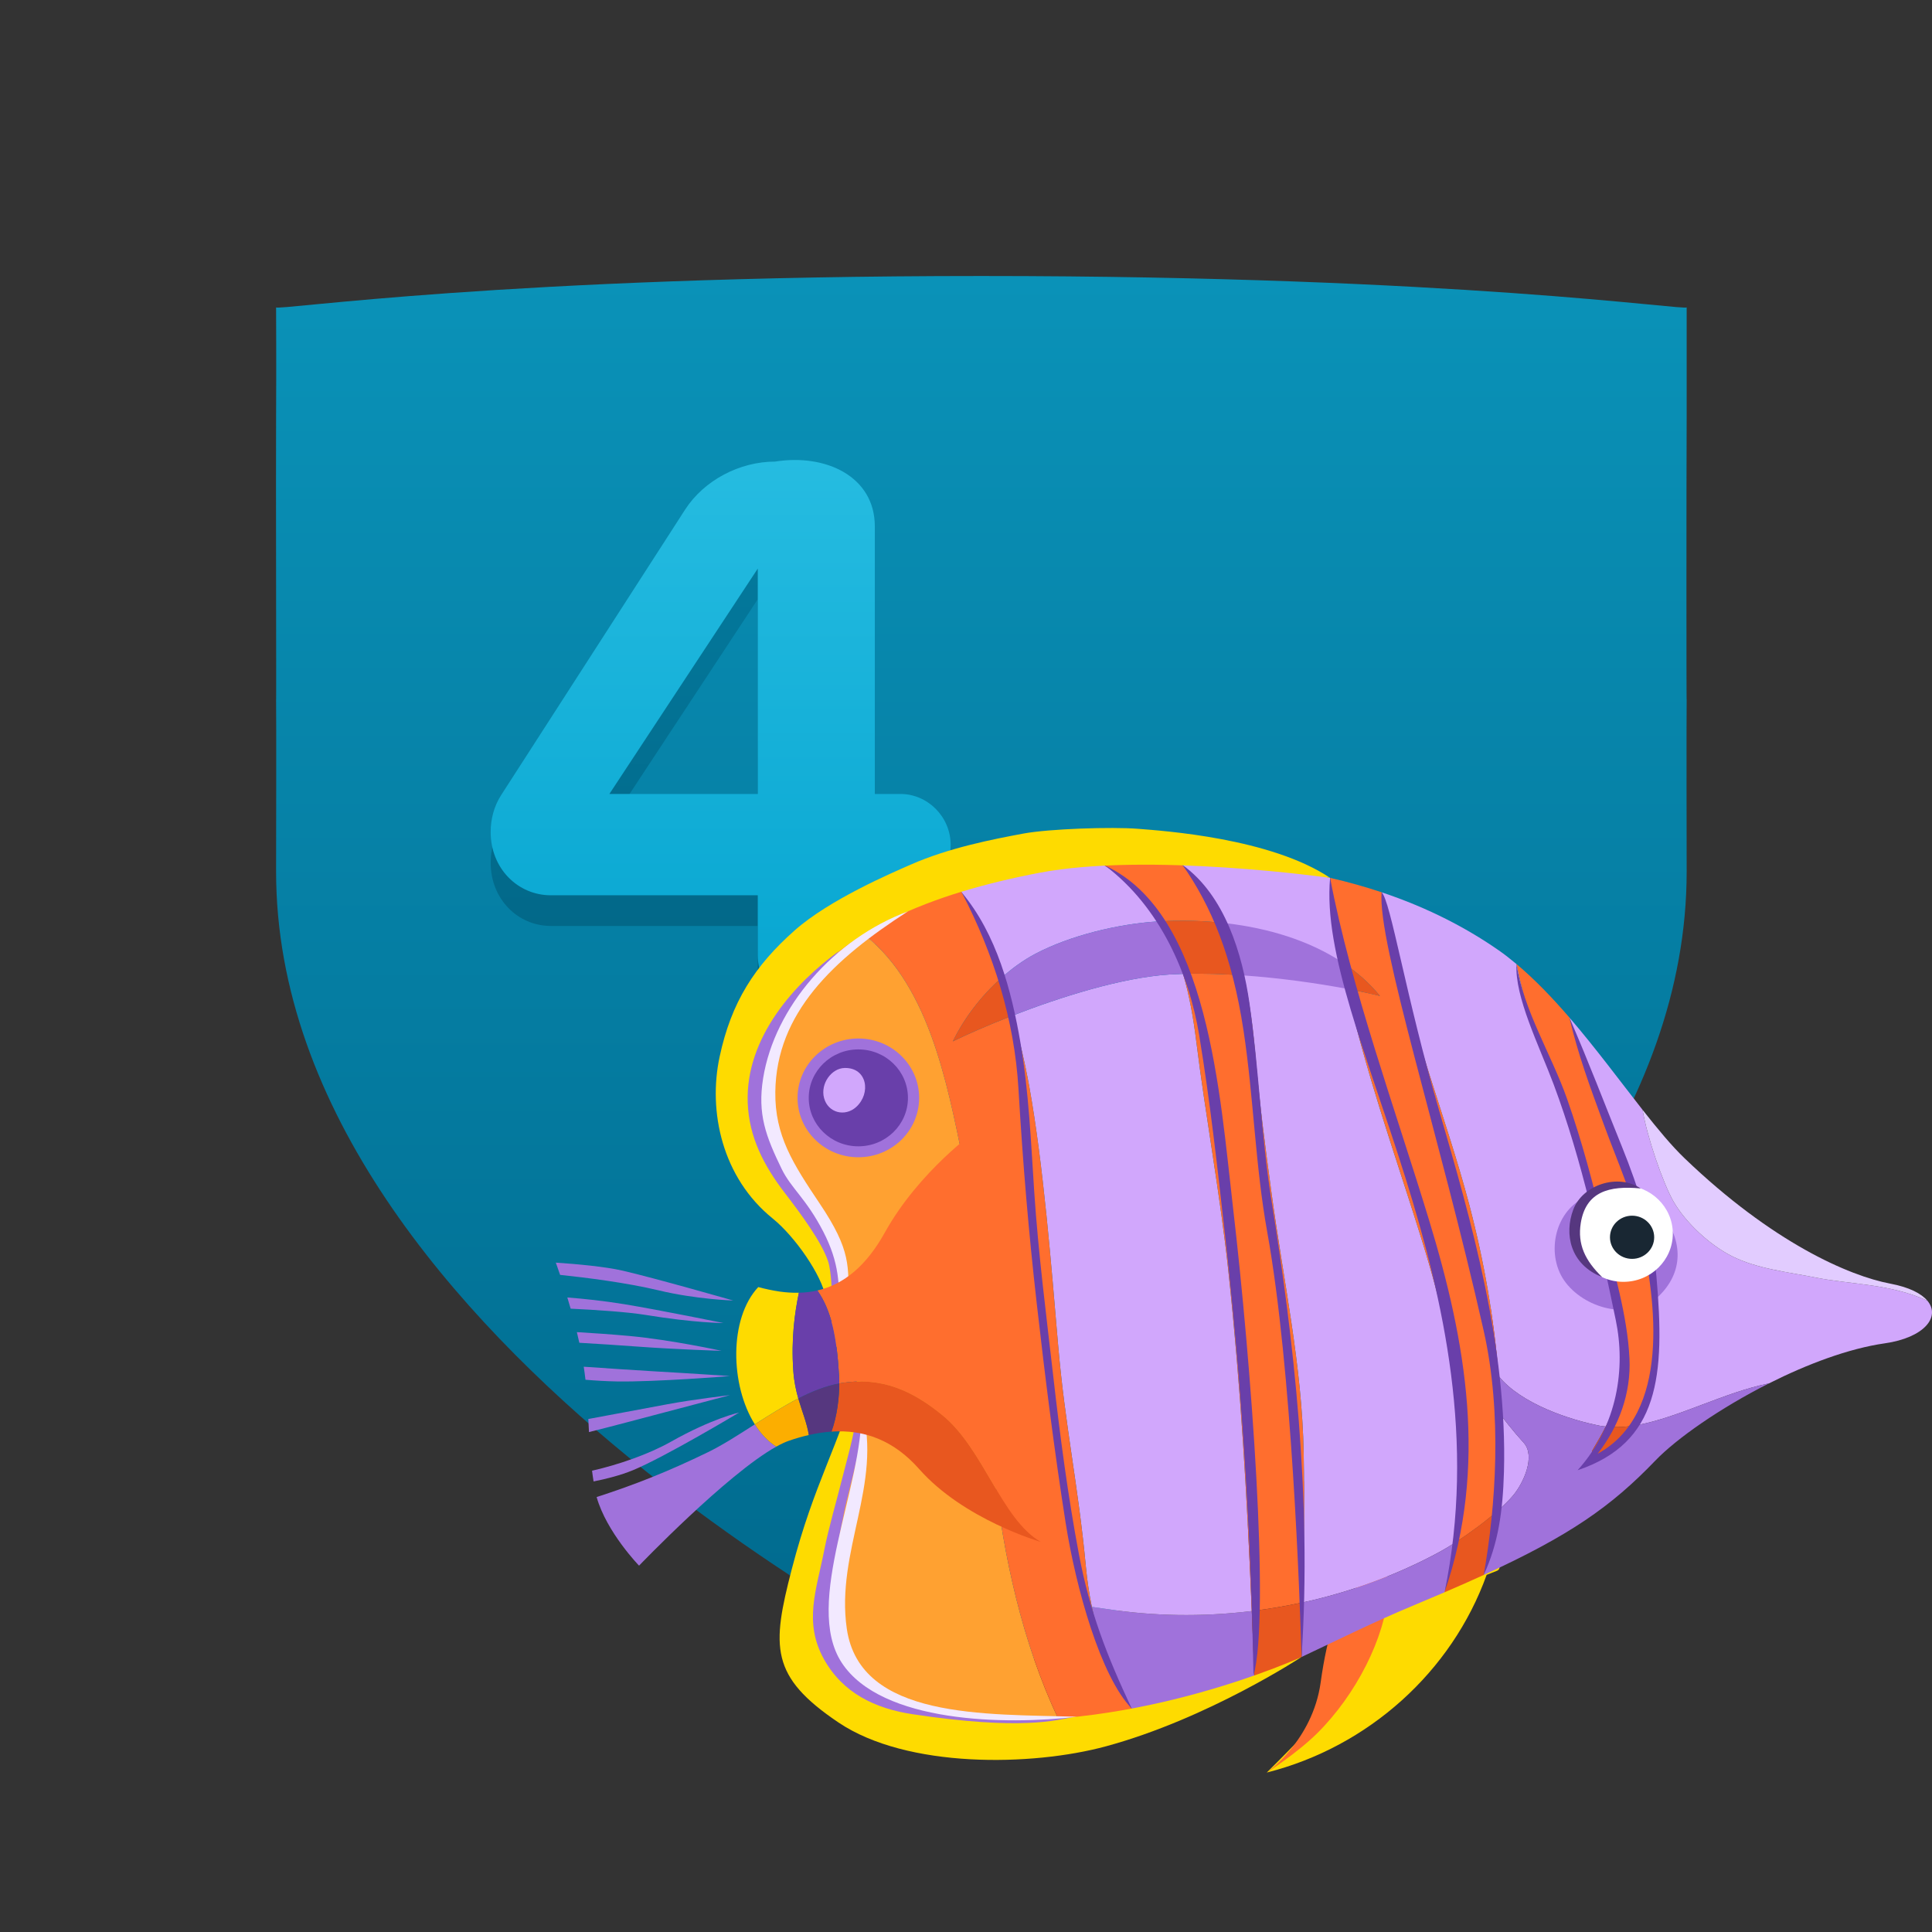<svg xmlns="http://www.w3.org/2000/svg" xmlns:xlink="http://www.w3.org/1999/xlink" width="63" height="63" viewBox="0 0 63 63"><rect x="0" y="0" width="63" height="63" fill="#333333" stroke="none"/><defs><linearGradient id="a" x1="50%" x2="50%" y1="0%" y2="99.068%"><stop offset="0%" stop-color="#0A92B8"/><stop offset="100%" stop-color="#00698D"/></linearGradient><linearGradient id="b" x1="50%" x2="50%" y1="0%" y2="100%"><stop offset="0%" stop-color="#047CA0"/><stop offset="100%" stop-color="#016383"/></linearGradient><linearGradient id="c" x1="50%" x2="50%" y1="0%" y2="100%"><stop offset="0%" stop-color="#26BCE1"/><stop offset="100%" stop-color="#06A5D0"/></linearGradient><polygon id="d" points="0 0 6.103 0 6.103 6.642 0 6.642"/><polygon id="f" points="0 0 6.726 0 6.726 8.028 0 8.028"/></defs><g fill="none" fill-rule="evenodd" transform="translate(-268 -991)"><path fill="url(#a)" d="M323,1001.022 C323,1001.141 315.524,1000 300.001,1000 C284.479,1000 277.003,1001.141 277.003,1001.022 C277.003,1001.141 277.013,1002.898 277.003,1004.6 C276.993,1006.302 277.013,1014.154 277.003,1013.8 C277.013,1014.216 277.003,1019.391 277.003,1019.422 C277.003,1034.923 300.001,1046 300.001,1046 C300.001,1046 323,1034.923 323,1019.422 C323,1019.391 322.99,1014.216 323,1013.8 C322.99,1014.154 322.99,1006.603 323,1004.6 C323,1003.62 323,1001.141 323,1001.022 Z"/><path fill="url(#b)" d="M299,1019.555 C299,1018.63 298.247,1017.89 297.36,1017.89 L296.527,1017.89 L296.527,1009.167 C296.527,1007.528 294.914,1006.788 293.274,1007.052 C292.118,1007.052 290.962,1007.66 290.344,1008.612 L284.349,1017.916 C284.108,1018.286 284,1018.709 284,1019.132 C284,1020.321 284.887,1021.194 285.962,1021.194 L292.71,1021.194 L292.71,1023.15 C292.71,1024.154 293.57,1025 294.591,1025 C295.667,1025 296.527,1024.154 296.527,1023.15 L296.527,1021.194 L297.36,1021.194 C298.247,1021.194 299,1020.454 299,1019.555 L299,1019.555 Z M292.71,1017.89 L287.871,1017.89 L292.71,1010.541 L292.71,1017.89 Z"/><path fill="url(#c)" d="M299,1018.555 C299,1017.63 298.247,1016.89 297.36,1016.89 L296.527,1016.89 L296.527,1008.167 C296.527,1006.528 294.914,1005.788 293.274,1006.052 C292.118,1006.052 290.962,1006.66 290.344,1007.612 L284.349,1016.916 C284.108,1017.286 284,1017.709 284,1018.132 C284,1019.321 284.887,1020.194 285.962,1020.194 L292.71,1020.194 L292.71,1022.15 C292.71,1023.154 293.57,1024 294.591,1024 C295.667,1024 296.527,1023.154 296.527,1022.15 L296.527,1020.194 L297.36,1020.194 C298.247,1020.194 299,1019.454 299,1018.555 L299,1018.555 Z M292.71,1016.89 L287.871,1016.89 L292.71,1009.541 L292.71,1016.89 Z"/><g transform="translate(286 1018)"><path fill="#FEDB00" d="M30.75,23.982 C30.663,24.017 30.575,24.052 30.488,24.087 C30.425,24.045 30.319,24.056 30.288,24.149 C30.285,24.156 30.282,24.163 30.28,24.17 C29.546,24.463 28.813,24.756 28.079,25.048 C27.463,25.295 27.307,24.812 26.95,25.398 C26.541,26.069 26.273,26.851 25.74,27.927 C25.348,28.722 24.597,29.525 23.309,30.8 C26.626,29.963 29.345,27.507 30.477,24.355 L30.817,24.22 C30.965,24.16 30.9,23.922 30.75,23.982"/><path fill="#FF6E2E" d="M23.309,30.8 C23.309,30.8 24.806,29.759 25.066,27.855 C25.274,26.336 25.67,25.124 26.026,24.923 C26.383,24.722 27.363,23.449 27.266,24.923 C27.168,26.398 26.217,28.269 24.946,29.525 C24.289,30.174 23.309,30.8 23.309,30.8"/><g transform="translate(21.755 24.358)"><mask id="e" fill="#fff"/><path fill="#F2E9FF" d="M6.103,0 C6.103,0 5.38,0.838 4.748,2.028 C4.117,3.218 3.702,4.479 3.069,5.272 C2.206,6.353 0,6.642 0,6.642 C0,6.642 2.357,6.678 3.506,5.403 C5.302,3.409 6.103,0 6.103,0" mask="url(#e)"/></g><path fill="#FFA131" d="M14.38,20.518 C14.106,17.332 14.053,13.99 13.406,10.847 C12.879,8.289 12.26,4.935 9.99,3.339 C9.748,3.501 9.509,3.671 9.265,3.848 C6.618,5.771 6.256,8.239 6.912,10.221 C7.284,11.344 8.126,11.979 8.707,13.092 C9.164,13.967 9.342,14.815 9.105,16.149 C8.942,17.06 10.095,17.497 10.021,18.152 C9.728,20.723 6.589,25.584 8.962,27.896 C10.81,29.697 14.466,29.778 16.757,29.525 C16.59,29.222 16.435,28.896 16.287,28.559 C15.204,26.084 14.608,23.171 14.38,20.518"/><path fill="#D1A7FC" d="M21.927 2.966C22.559 4.132 22.822 6.057 22.944 7.477 23.076 9.02 23.245 10.289 23.452 11.821 23.857 14.823 24.458 17.495 24.511 20.387 24.542 22.046 24.511 23.641 24.477 25.253 24.589 25.228 24.7 25.205 24.811 25.179 26.257 24.832 27.657 24.303 28.959 23.597 29.106 23.517 29.276 23.414 29.458 23.297 29.655 22.2 29.755 21.09 29.676 19.896 29.533 17.697 29.015 15.533 28.362 13.43 27.177 9.612 25.664 5.66 25.373 1.626 23.95 1.302 22.31 1.108 20.43 1.101 20.895 1.516 21.475 2.133 21.927 2.966M30.952 21.069C30.94 21.463 30.907 21.857 30.857 22.247 31.045 22.08 31.21 21.918 31.334 21.772 31.693 21.346 32.068 20.487 31.694 20.055 31.628 19.979 31.297 19.624 30.943 19.143 30.967 19.786 30.973 20.429 30.952 21.069M29.914 12.296C30.391 14.111 30.719 15.99 30.87 17.875 31.604 18.779 33.187 19.299 34.177 19.493 34.238 19.505 34.301 19.509 34.363 19.516 34.655 18.947 34.86 18.395 34.925 17.799 35.023 16.892 34.867 15.85 34.643 14.944 34.276 13.461 33.929 12.149 33.5 10.682 33.049 9.14 32.514 7.759 31.948 6.254 31.739 5.7 31.581 5.063 31.452 4.438 31.258 4.276 31.064 4.122 30.867 3.986 29.862 3.287 28.61 2.616 27.053 2.096 27.273 2.605 27.363 3.181 27.463 3.722 28.006 6.649 29.155 9.413 29.914 12.296"/><path fill="#D1A7FC" d="M44.849,15.414 C43.643,14.859 42.326,14.884 41.219,14.662 C40.318,14.481 39.314,14.381 38.486,13.967 C37.746,13.597 36.959,12.86 36.566,12.172 C36.224,11.571 35.704,10.06 35.563,9.191 C34.834,8.262 34.032,7.175 33.175,6.179 C33.977,8.583 35.007,10.906 35.608,13.392 C35.996,15.003 36.454,17.831 35.391,19.469 C36.739,19.224 38.251,18.394 39.683,18.111 C40.928,17.484 42.276,16.974 43.462,16.804 C44.745,16.62 45.291,15.94 44.849,15.414"/><path fill="#E2CCFF" d="M38.486,13.967 C39.314,14.381 40.318,14.481 41.219,14.662 C42.326,14.884 43.643,14.859 44.849,15.414 C44.651,15.179 44.258,14.975 43.644,14.859 C42.297,14.605 39.794,13.519 36.927,10.765 C36.508,10.363 36.052,9.812 35.563,9.191 C35.704,10.06 36.224,11.571 36.566,12.172 C36.959,12.86 37.746,13.597 38.486,13.967"/><path fill="#A072DB" d="M36.181,12.546 C35.592,11.777 33.672,12.05 33.665,12.054 C32.658,12.538 32.399,13.977 33.06,14.829 C33.756,15.727 35.264,16.056 36.078,15.277 C36.895,14.496 36.896,13.477 36.181,12.546"/><path fill="#FF6E2E" d="M33.5,10.682 C33.929,12.149 34.276,13.461 34.643,14.944 C34.866,15.85 35.022,16.892 34.924,17.799 C34.861,18.395 34.656,18.947 34.363,19.516 C34.691,19.555 35.035,19.534 35.391,19.469 C36.454,17.831 35.996,15.003 35.607,13.392 C35.007,10.906 33.977,8.583 33.175,6.179 C32.622,5.537 32.046,4.936 31.452,4.438 C31.581,5.063 31.739,5.7 31.948,6.254 C32.515,7.759 33.049,9.14 33.5,10.682"/><path fill="#A072DB" d="M28.959 23.597C27.657 24.303 26.257 24.832 24.811 25.178 24.7 25.205 24.589 25.228 24.477 25.253 24.465 25.842 24.452 26.434 24.442 27.032 25.618 26.481 26.73 25.919 28.092 25.351 28.447 25.203 28.783 25.061 29.104 24.923 29.241 24.378 29.36 23.839 29.458 23.297 29.276 23.414 29.106 23.517 28.959 23.597M22.906 27.72C22.878 26.983 22.85 26.257 22.819 25.534 22.013 25.632 21.199 25.676 20.386 25.662 19.632 25.649 18.877 25.587 18.131 25.474 18.048 25.462 17.849 25.436 17.604 25.397 17.876 26.719 18.372 27.939 19.105 29.044 20.629 28.613 21.835 28.17 22.906 27.72M34.123 20.505C33.971 20.565 33.857 20.409 33.939 20.272 34.095 20.013 34.236 19.763 34.363 19.516 34.301 19.509 34.238 19.505 34.177 19.493 33.187 19.299 31.604 18.779 30.87 17.875 30.904 18.297 30.927 18.72 30.943 19.143 31.297 19.624 31.628 19.979 31.693 20.055 32.068 20.487 31.693 21.347 31.333 21.772 31.21 21.918 31.045 22.08 30.857 22.247 30.763 22.973 30.605 23.686 30.381 24.358 33.184 23.074 34.538 22.127 35.973 20.634 36.671 19.907 38.093 18.913 39.683 18.111 38.252 18.394 36.739 19.224 35.39 19.469 35.096 19.923 34.685 20.286 34.123 20.505"/><path fill="#E8571F" d="M34.363 19.516C34.237 19.763 34.095 20.013 33.939 20.271 33.857 20.408 33.971 20.565 34.123 20.505 34.685 20.285 35.096 19.923 35.391 19.469 35.035 19.533 34.691 19.555 34.363 19.516M29.104 24.923C29.561 24.726 29.985 24.539 30.381 24.358 30.605 23.686 30.763 22.973 30.857 22.247 30.442 22.613 29.914 23.002 29.458 23.297 29.36 23.839 29.241 24.378 29.104 24.923"/><path fill="#D1A7FC" d="M21.006 6.939C20.914 6.193 20.783 5.455 20.578 4.757 20.423 4.762 20.271 4.769 20.123 4.778 18.554 4.881 16.559 5.519 15.022 6.116 15.249 6.907 15.431 7.695 15.566 8.447 16.023 10.985 16.28 14.239 16.499 16.806 16.731 19.532 17.157 21.388 17.411 24.108 17.432 24.328 17.459 24.545 17.491 24.76 17.523 24.975 17.561 25.188 17.604 25.398 17.849 25.436 18.048 25.462 18.131 25.474 18.877 25.587 19.631 25.649 20.386 25.662 21.199 25.676 22.013 25.632 22.819 25.534 22.665 21.816 22.461 18.239 22.053 14.429 21.792 11.981 21.31 9.382 21.006 6.939M15.762 4.102C16.904 3.5 18.468 3.128 19.745 3.047 19.778 3.045 19.813 3.044 19.847 3.042 19.4 2.3 18.795 1.66 17.956 1.187 15.888 1.326 14.392 1.556 13.222 1.869 13.792 2.794 14.258 3.835 14.635 4.903 14.991 4.583 15.372 4.308 15.762 4.102"/><path fill="#FF6E2E" d="M16.499,16.806 C16.28,14.239 16.024,10.985 15.567,8.447 C15.431,7.696 15.248,6.907 15.022,6.116 C14.192,6.438 13.494,6.75 13.071,6.957 C13.439,6.2 13.995,5.477 14.635,4.903 C14.258,3.835 13.792,2.794 13.223,1.869 C11.819,2.245 10.882,2.74 9.99,3.339 C12.26,4.935 12.878,8.289 13.405,10.847 C14.053,13.991 14.106,17.332 14.38,20.518 C14.608,23.171 15.204,26.085 16.287,28.558 C16.435,28.896 16.59,29.221 16.757,29.525 C17.406,29.454 17.947,29.355 18.304,29.262 C18.581,29.19 18.847,29.117 19.105,29.044 C18.256,27.764 17.723,26.329 17.49,24.76 C17.458,24.545 17.432,24.328 17.411,24.108 C17.157,21.388 16.731,19.532 16.499,16.806"/><path fill="#FF6E2E" d="M17.49 24.76C17.458 24.545 17.432 24.328 17.411 24.108 17.432 24.328 17.458 24.546 17.49 24.76M19.847 3.043C20.547 3.004 21.275 3.022 21.997 3.107 21.974 3.06 21.951 3.011 21.926 2.966 21.475 2.133 20.895 1.516 20.43 1.101 19.914 1.099 19.387 1.107 18.834 1.135 18.529 1.151 18.238 1.168 17.956 1.187 18.795 1.661 19.4 2.3 19.847 3.043M20.578 4.757C20.783 5.455 20.914 6.193 21.007 6.939 21.31 9.382 21.792 11.98 22.054 14.428 22.461 18.239 22.665 21.816 22.819 25.534 23.377 25.466 23.93 25.373 24.477 25.253 24.511 23.641 24.541 22.046 24.511 20.388 24.458 17.495 23.857 14.824 23.452 11.822 23.245 10.288 23.076 9.021 22.943 7.477 22.874 6.673 22.76 5.706 22.559 4.808 21.88 4.76 21.206 4.738 20.578 4.757M30.943 19.143C30.927 18.72 30.904 18.297 30.87 17.875 30.719 15.99 30.391 14.111 29.914 12.296 29.156 9.413 28.006 6.649 27.463 3.722 27.363 3.181 27.273 2.605 27.053 2.096 26.528 1.921 25.97 1.762 25.373 1.626 25.439 2.543 25.571 3.456 25.745 4.364 26.218 4.674 26.644 5.04 26.998 5.476 26.687 5.399 26.325 5.321 25.927 5.246 26.547 8.027 27.534 10.761 28.362 13.43 29.015 15.533 29.533 17.697 29.677 19.895 29.755 21.09 29.655 22.2 29.458 23.297 29.914 23.002 30.442 22.614 30.857 22.247 30.907 21.856 30.94 21.463 30.952 21.068 30.973 20.429 30.967 19.786 30.943 19.143"/><path fill="#693FAA" d="M36.013,14.612 C35.884,13.158 35.437,11.743 34.887,10.386 C34.306,8.952 33.844,7.723 33.175,6.179 C33.463,7.406 33.833,8.396 34.289,9.642 C34.773,10.966 35.204,11.854 35.51,13.23 C36.003,15.444 36.484,19.098 34.096,20.406 C34.794,19.512 35.188,18.432 35.135,17.299 C35.069,15.887 34.614,14.426 34.293,13.051 C33.962,11.631 33.587,10.219 33.103,8.841 C32.6,7.406 31.681,5.951 31.452,4.438 C31.384,5.5 32.196,7.114 32.664,8.364 C33.135,9.624 33.509,10.917 33.834,12.22 C34.15,13.488 34.423,14.766 34.688,16.045 C35.009,17.591 34.766,19.469 33.444,20.942 C36.102,20.049 36.302,17.875 36.013,14.612"/><path fill="#A072DB" d="M21.997 3.107C22.236 3.59 22.419 4.182 22.559 4.808 23.747 4.892 24.945 5.06 25.927 5.246 25.862 4.953 25.802 4.659 25.745 4.364 24.672 3.661 23.347 3.266 21.997 3.107M15.762 4.102C15.372 4.308 14.991 4.583 14.635 4.903 14.776 5.305 14.906 5.711 15.022 6.116 16.559 5.519 18.554 4.881 20.123 4.778 20.271 4.769 20.424 4.762 20.578 4.757 20.4 4.148 20.163 3.569 19.847 3.042 19.813 3.044 19.778 3.045 19.745 3.047 18.468 3.128 16.904 3.5 15.762 4.102"/><path fill="#E8571F" d="M13.071 6.957C13.494 6.75 14.192 6.438 15.022 6.116 14.906 5.71 14.776 5.306 14.635 4.903 13.995 5.477 13.439 6.2 13.071 6.957M19.847 3.043C20.163 3.569 20.4 4.147 20.578 4.757 21.207 4.738 21.881 4.76 22.559 4.808 22.419 4.181 22.236 3.59 21.997 3.107 21.275 3.022 20.547 3.004 19.847 3.043M25.745 4.364C25.801 4.659 25.862 4.953 25.927 5.246 26.325 5.321 26.687 5.4 26.998 5.476 26.644 5.04 26.218 4.674 25.745 4.364M22.82 25.534C22.85 26.257 22.878 26.983 22.906 27.72 23.444 27.493 23.949 27.263 24.442 27.032 24.452 26.434 24.465 25.842 24.477 25.253 23.93 25.373 23.377 25.467 22.82 25.534"/><path fill="#FFF" d="M36.548,13.226 C36.548,14.095 35.827,14.799 34.938,14.799 C34.048,14.799 33.328,14.095 33.328,13.226 C33.328,12.358 34.048,11.654 34.938,11.654 C35.827,11.654 36.548,12.358 36.548,13.226"/><path fill="#192733" d="M35.941,13.346 C35.941,13.735 35.618,14.05 35.22,14.05 C34.822,14.05 34.499,13.735 34.499,13.346 C34.499,12.957 34.822,12.642 35.22,12.642 C35.618,12.642 35.941,12.957 35.941,13.346"/><path fill="#56377F" d="M35.502,11.754 C34.764,11.257 33.608,11.627 33.301,12.447 C33.008,13.23 33.186,14.226 34.247,14.647 C33.684,14.103 33.437,13.575 33.547,12.884 C33.712,11.861 34.467,11.654 35.502,11.754"/><path fill="#FEDB00" d="M25.373 1.626C25.373 1.626 19.434.781 15.889 1.461 12.344 2.14 9.406 3.339 7.691 5.706 6.563 7.261 6.417 9.026 7.071 10.737 7.379 11.541 8.324 12.315 8.798 13.274 9.365 14.424 9.235 15.639 9.235 15.639 9.235 15.639 9.05 16.046 8.927 15.316 8.807 14.594 7.923 13.321 7.198 12.735 5.546 11.401 5.084 9.243 5.466 7.459 5.847 5.675 6.61 4.494 7.913 3.339 9.054 2.328 11.098 1.458 11.691 1.197 12.934.647 14.375.367 15.374.181 16.222.024 18.253-.041 19.105.026 19.957.093 23.437.33 25.373 1.626M24.442 27.032C24.442 27.032 21.387 29.044 18.064 29.945 15.645 30.601 11.578 30.673 9.343 29.169 7.107 27.664 7.163 26.699 7.817 24.174 8.559 21.315 9.343 20.199 10.03 17.719 10.201 20.075 9.033 22.228 8.644 25.134 8.278 27.868 10.67 28.797 13.728 29.044 19.105 29.479 24.442 27.032 24.442 27.032"/><path fill="#A072DB" d="M11.972,8.801 C11.972,9.87 11.085,10.737 9.99,10.737 C8.895,10.737 8.007,9.87 8.007,8.801 C8.007,7.731 8.895,6.864 9.99,6.864 C11.085,6.864 11.972,7.731 11.972,8.801"/><path fill="#693FAA" d="M11.607,8.801 C11.607,9.673 10.883,10.38 9.99,10.38 C9.096,10.38 8.372,9.673 8.372,8.801 C8.372,7.928 9.096,7.22 9.99,7.22 C10.883,7.22 11.607,7.928 11.607,8.801"/><path fill="#A072DB" d="M9.36 4.013C7.945 5.033 6.304 6.819 6.382 8.958 6.423 10.077 6.907 11.007 7.582 11.888 8.123 12.592 8.792 13.499 9.001 14.124 9.119 14.476 9.151 15.335 9.091 15.6 9.071 15.691 9.206 15.728 9.235 15.639 9.42 15.075 9.332 14.452 9.243 14.069 9.138 13.616 8.91 12.92 8.484 12.368 7.846 11.54 7.263 10.813 7.02 9.776 6.528 7.672 7.975 5.737 9.36 4.013M16.982 28.994C15.563 29.116 11.565 28.769 10.392 27.979 9.78 27.567 9.566 27.311 9.29 26.655 8.993 25.952 9.039 24.974 9.152 24.275 9.258 23.622 9.378 23.074 9.502 22.424 9.729 21.231 10.21 20.055 10.106 18.69 10.104 18.663 9.957 18.682 9.957 18.71 9.937 19.548 9.682 20.33 9.481 21.141 9.293 21.896 9.023 22.806 8.873 23.57 8.625 24.835 8.199 25.9 8.866 27.1 9.484 28.211 10.536 28.714 11.763 28.899 15.338 29.438 16.46 29.085 16.982 28.994"/><path fill="#F2E9FF" d="M11.607 2.718C9.184 3.626 7.261 5.833 6.885 8.158 6.697 9.327 6.969 10.048 7.489 11.117 7.8 11.756 8.286 12.078 8.847 13.164 9.374 14.185 9.375 14.904 9.36 15.8 9.358 15.959 9.653 15.641 9.656 15.482 9.676 14.304 9.756 13.775 8.733 12.252 7.855 10.943 7.265 10.03 7.282 8.608 7.312 6.038 9.168 4.288 11.607 2.718M17.118 28.98C14.129 28.89 10.042 29.067 9.613 26.111 9.247 23.587 10.787 21.383 10.105 18.928 10.102 18.916 10.088 18.921 10.088 18.932 10.169 21.456 8.171 25.271 9.449 27.221 10.741 29.192 14.818 29.254 17.118 28.98"/><path fill="#D1A7FC" d="M9.546,7.825 C9.112,7.832 8.749,8.339 8.87,8.801 C8.999,9.289 9.552,9.428 9.917,9.099 C10.409,8.654 10.282,7.813 9.546,7.825"/><path fill="#693FAA" d="M22.212,12.422 C21.779,8.718 21.419,2.789 18.034,1.226 C19.847,2.587 20.779,4.795 21.101,6.741 C21.466,8.949 21.703,11.11 21.943,13.248 C22.476,18.007 22.786,22.858 22.875,27.645 C23.421,25.665 22.795,17.422 22.212,12.422"/><path fill="#693FAA" d="M23.47 12.2C23.125 10.052 23.055 7.858 22.742 5.705 22.512 4.112 21.946 2.205 20.56 1.205 21.502 2.551 22.181 4.176 22.55 6.606 22.88 8.78 22.933 11.017 23.324 13.181 24.13 17.655 24.385 25.124 24.442 27.032 24.787 21.814 24.173 16.579 23.47 12.2M25.373 1.626C24.914 6.502 31.143 15.081 29.104 24.923 30.524 20.809 29.811 16.761 28.6 12.787 27.502 9.179 26.057 5.222 25.373 1.626"/><path fill="#693FAA" d="M27.053 2.096C26.913 3.734 28.94 9.999 30.381 16.393 30.99 19.094 30.776 22.132 30.381 24.358 30.857 23.334 31.005 22.28 31.042 20.999 31.157 16.923 29.976 12.802 28.922 9.19 27.838 5.477 27.351 2.385 27.053 2.096M18.905 28.714C18.09 26.98 17.536 25.559 17.181 23.675 16.821 21.764 16.568 19.83 16.348 17.9 16.119 15.89 15.859 13.88 15.725 11.86 15.618 10.24 15.55 8.613 15.277 7.01 14.985 5.3 14.499 3.465 13.363 2.104 14.406 4.113 15.079 6.262 15.211 8.509 15.356 10.972 15.542 13.165 15.804 15.482 16.075 17.871 16.375 20.275 16.748 22.652 17.087 24.802 17.891 27.669 18.905 28.714"/><path fill="#FF6E2E" d="M9.367,18.113 C9.39,18.108 9.413,18.102 9.436,18.099 C10.747,17.887 11.753,18.345 12.739,19.154 C14.078,20.254 14.65,22.527 15.932,23.277 L13.855,9.852 C13.855,9.852 11.972,11.179 10.854,13.19 C10.253,14.272 9.524,14.88 8.655,15.081 C9.118,15.749 9.286,16.595 9.36,17.841 C9.365,17.925 9.367,18.018 9.367,18.113"/><g transform="translate(0 13.789)"><mask id="g" fill="#fff"/><path fill="#D1A7FC" d="M6.614,5.657 C5.811,4.386 5.765,2.207 6.726,1.181 C5.728,0.915 4.793,0.449 3.083,0.125 C1.903,-0.099 -8.12615846e-05,0.046 -8.12615846e-05,0.046 C-8.12615846e-05,0.046 0.048,0.171 0.125,0.384 C0.825,0.432 1.735,0.514 2.309,0.647 C3.347,0.886 5.911,1.62 5.911,1.62 C5.911,1.62 4.693,1.579 3.496,1.293 C2.428,1.036 1.101,0.871 0.264,0.784 C0.336,0.997 0.417,1.247 0.5,1.52 C1.015,1.56 1.669,1.627 2.349,1.739 C3.521,1.932 5.59,2.353 5.59,2.353 C5.59,2.353 4.669,2.353 3.053,2.09 C2.443,1.99 1.411,1.924 0.608,1.885 C0.678,2.13 0.748,2.388 0.811,2.651 C1.321,2.68 1.932,2.721 2.521,2.776 C3.909,2.904 5.529,3.261 5.529,3.261 C5.529,3.261 4.036,3.214 2.781,3.121 C2.196,3.078 1.486,3.033 0.891,2.997 C0.939,3.215 0.982,3.434 1.017,3.649 C1.024,3.692 1.028,3.735 1.035,3.778 C1.832,3.833 2.784,3.897 3.363,3.93 C4.501,3.994 5.805,4.083 5.805,4.083 C5.805,4.083 3.369,4.28 2.119,4.258 C1.773,4.253 1.421,4.231 1.092,4.203 C1.139,4.637 1.163,5.061 1.183,5.483 C2.023,5.326 3.206,5.105 3.75,5.004 C4.64,4.838 5.805,4.704 5.805,4.704 C5.805,4.704 3.729,5.252 2.415,5.599 C1.977,5.714 1.563,5.82 1.205,5.91 C1.227,6.326 1.254,6.744 1.305,7.17 C2.153,6.977 3.148,6.636 3.877,6.225 C5.233,5.459 6.101,5.273 6.101,5.273 C6.101,5.273 3.686,6.721 2.638,7.153 C2.236,7.319 1.773,7.437 1.356,7.519 C1.37,7.609 1.381,7.698 1.398,7.789 C1.413,7.869 1.433,7.948 1.455,8.028 C2.714,7.622 3.808,7.186 5.084,6.566 C5.568,6.331 6.083,5.997 6.614,5.657" mask="url(#g)"/></g><path fill="#FEDB00" d="M6.614,19.446 C7.078,19.149 7.554,18.848 8.031,18.602 C7.957,18.341 7.894,18.055 7.87,17.719 C7.793,16.641 7.919,15.796 8.05,15.155 C7.847,15.159 7.639,15.147 7.422,15.116 C7.181,15.08 6.951,15.03 6.726,14.97 C5.765,15.996 5.811,18.175 6.614,19.446"/><path fill="#693FAA" d="M7.87,17.719 C7.894,18.055 7.957,18.341 8.031,18.602 C8.477,18.372 8.925,18.194 9.367,18.113 C9.367,18.018 9.366,17.925 9.36,17.841 C9.286,16.595 9.117,15.749 8.655,15.081 C8.46,15.126 8.259,15.149 8.05,15.155 C7.919,15.796 7.793,16.641 7.87,17.719"/><path fill="#E8571F" d="M12.739,19.154 C11.753,18.345 10.747,17.888 9.436,18.098 C9.413,18.102 9.39,18.109 9.367,18.113 C9.366,18.587 9.297,19.177 9.113,19.683 C10.183,19.611 11.144,19.965 11.972,20.903 C13.432,22.558 15.932,23.277 15.932,23.277 C14.65,22.527 14.078,20.254 12.739,19.154"/><path fill="#A072DB" d="M6.614,19.446 C6.083,19.786 5.568,20.12 5.084,20.355 C3.808,20.975 2.714,21.411 1.455,21.817 C1.781,22.966 2.839,24.054 2.839,24.054 C2.839,24.054 5.704,21.067 7.313,20.173 L7.313,20.173 C7.039,20.001 6.806,19.749 6.614,19.446"/><path fill="#FCAE00" d="M6.614,19.446 C6.806,19.749 7.039,20.001 7.313,20.173 L7.313,20.173 C7.461,20.091 7.599,20.025 7.722,19.982 C7.944,19.905 8.161,19.843 8.376,19.794 C8.313,19.398 8.156,19.036 8.031,18.602 C7.554,18.848 7.078,19.149 6.614,19.446"/><path fill="#56377F" d="M8.031,18.602 C8.156,19.036 8.313,19.398 8.375,19.794 C8.627,19.736 8.872,19.699 9.113,19.683 C9.297,19.177 9.366,18.587 9.367,18.113 C8.925,18.194 8.477,18.372 8.031,18.602"/><path fill="#A072DB" d="M6.102 19.061C6.102 19.061 5.233 19.248 3.877 20.013 3.148 20.425 2.152 20.766 1.306 20.958 1.319 21.074 1.338 21.191 1.356 21.308 1.774 21.225 2.236 21.107 2.638 20.942 3.686 20.51 6.102 19.061 6.102 19.061M5.805 18.493C5.805 18.493 4.64 18.627 3.75 18.793 3.206 18.894 2.023 19.115 1.184 19.272 1.191 19.414 1.198 19.556 1.206 19.698 1.564 19.609 1.977 19.503 2.415 19.387 3.729 19.041 5.805 18.493 5.805 18.493M5.805 17.872C5.805 17.872 4.502 17.783 3.363 17.719 2.784 17.686 1.832 17.622 1.035 17.567 1.056 17.709 1.076 17.852 1.092 17.992 1.421 18.02 1.772 18.041 2.119 18.047 3.368 18.068 5.805 17.872 5.805 17.872M5.911 15.409C5.911 15.409 3.348 14.675 2.309 14.436 1.735 14.303.824 14.22.125 14.173.164 14.284.212 14.419.264 14.572 1.101 14.66 2.428 14.825 3.496 15.081 4.692 15.368 5.911 15.409 5.911 15.409M5.59 16.142C5.59 16.142 3.521 15.72 2.349 15.527 1.669 15.416 1.015 15.349.5 15.309.536 15.426.572 15.549.608 15.674 1.411 15.712 2.443 15.779 3.053 15.878 4.669 16.142 5.59 16.142 5.59 16.142M5.529 17.049C5.529 17.049 3.909 16.693 2.521 16.564 1.932 16.51 1.321 16.469.811 16.439.839 16.554.866 16.67.891 16.786 1.485 16.821 2.196 16.866 2.781 16.91 4.036 17.003 5.529 17.049 5.529 17.049"/></g></g></svg>